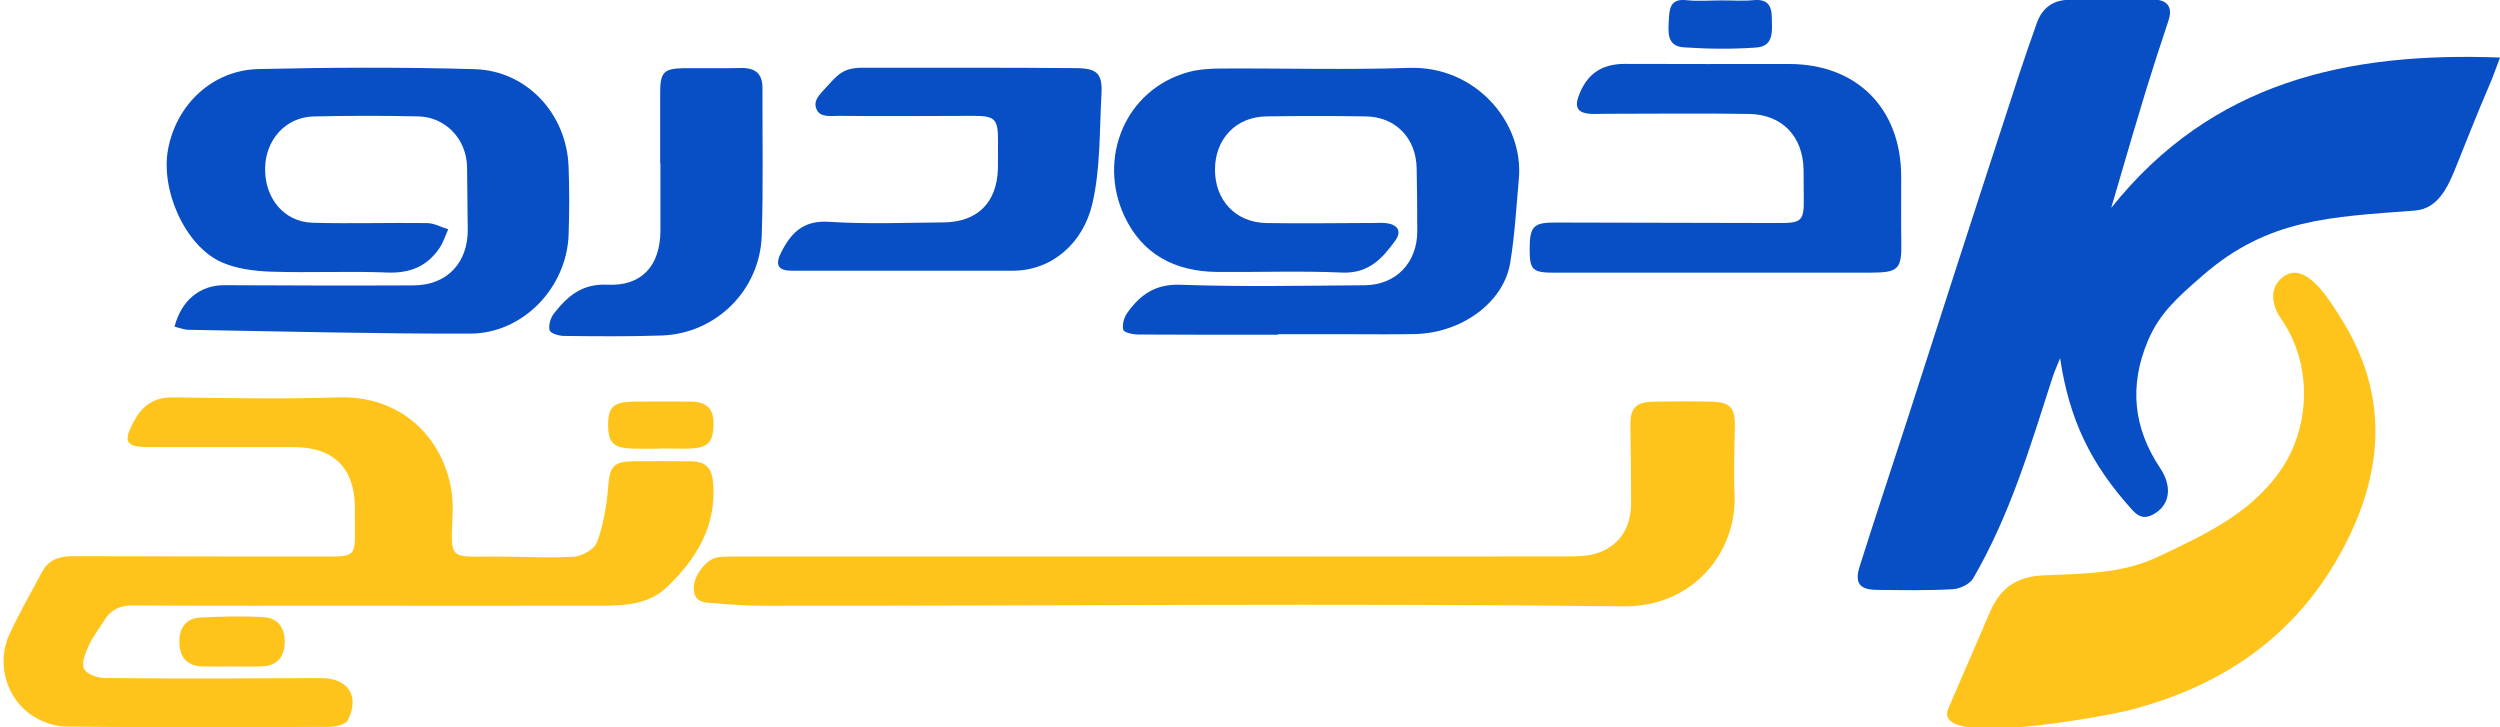 <svg xmlns="http://www.w3.org/2000/svg" width="165" height="48" viewBox="0 0 165 48" fill="none"><g clip-path="url(#clip0_392_216)"><path d="M135.967 23.639C135.751 24.18 135.587 24.537 135.468 24.906C133.978 29.524 132.675 33.954 130.232 38.167C130.007 38.553 129.351 38.864 128.876 38.89C127.207 38.98 125.532 38.951 123.861 38.932C122.72 38.919 122.389 38.481 122.746 37.357C123.771 34.121 124.841 30.903 125.889 27.677C126.969 24.345 128.037 21.006 129.113 17.674C130.492 13.418 131.871 9.162 133.263 4.909C133.633 3.775 134.032 2.653 134.427 1.528C134.777 0.536 135.491 0.005 136.529 -0.011C138.387 -0.041 140.245 -0.047 142.103 -0.031C143 -0.024 143.428 0.42 143.122 1.35C141.873 5.142 141.762 5.419 139.339 13.723C145.983 5.395 154.903 3.421 165.003 3.797C163.885 6.814 165 3.744 162.213 10.721C161.664 12.096 161.04 13.771 159.381 13.898C153.778 14.325 149.692 14.426 145.376 18.183C143.72 19.624 142.531 20.669 141.762 22.491C140.512 25.451 140.798 28.248 142.569 30.89C143.331 32.028 143.254 33.194 142.302 33.836C141.734 34.222 141.267 34.248 140.75 33.678C137.968 30.615 136.571 27.677 135.967 23.639Z" fill="#084EC5"></path><path d="M24.482 39.977C19.245 39.977 14.006 39.993 8.769 39.961C7.93 39.955 7.335 40.217 6.905 40.914C6.551 41.485 6.127 42.02 5.85 42.622C5.635 43.096 5.365 43.763 5.545 44.139C5.715 44.493 6.439 44.749 6.924 44.752C11.678 44.791 16.433 44.778 21.187 44.755C22.961 44.749 23.765 45.919 22.958 47.533C22.817 47.815 22.174 47.968 21.759 47.971C15.963 47.997 10.167 48.016 4.372 47.955C3.613 47.948 2.764 47.647 2.122 47.225C0.402 46.104 -0.248 43.744 0.611 41.886C1.267 40.47 2.044 39.109 2.784 37.731C3.227 36.904 3.963 36.703 4.851 36.707C10.46 36.729 16.069 36.723 21.682 36.729C23.366 36.733 23.44 36.658 23.424 34.959C23.421 34.473 23.421 33.987 23.421 33.501C23.411 30.908 22.035 29.52 19.428 29.511C16.233 29.501 13.038 29.517 9.843 29.511C8.287 29.507 8.101 29.173 8.833 27.809C9.39 26.775 10.164 26.207 11.415 26.227C15.053 26.279 18.699 26.344 22.337 26.227C27.227 26.071 30.046 29.958 29.875 33.903C29.744 36.992 29.596 36.742 32.656 36.733C34.401 36.726 36.15 36.846 37.889 36.739C38.432 36.707 39.243 36.237 39.41 35.773C39.821 34.648 40.033 33.42 40.13 32.217C40.242 30.765 40.445 30.454 41.917 30.441C43.142 30.428 44.37 30.441 45.594 30.444C46.597 30.447 47.009 30.917 47.076 31.958C47.263 34.788 45.938 36.904 44.032 38.736C42.881 39.841 41.367 39.974 39.86 39.977C34.733 39.987 29.605 39.98 24.478 39.98C24.482 39.984 24.482 39.981 24.482 39.977Z" fill="#FFC41B"></path><path d="M84.345 22.091C81.262 22.091 78.177 22.101 75.094 22.078C74.756 22.075 74.181 21.945 74.136 21.767C74.052 21.436 74.184 20.956 74.393 20.661C75.242 19.462 76.241 18.733 77.91 18.794C81.954 18.937 86.007 18.856 90.057 18.827C92.14 18.81 93.539 17.342 93.539 15.255C93.539 13.874 93.526 12.489 93.5 11.109C93.461 9.112 92.111 7.712 90.144 7.682C87.952 7.65 85.76 7.65 83.567 7.682C81.565 7.715 80.189 9.18 80.189 11.199C80.189 13.219 81.549 14.681 83.57 14.72C85.911 14.762 88.251 14.72 90.594 14.716C90.928 14.716 91.269 14.684 91.594 14.742C92.278 14.862 92.507 15.29 92.099 15.864C91.237 17.067 90.314 18.068 88.579 17.99C85.833 17.867 83.082 17.974 80.33 17.948C77.575 17.922 75.389 16.807 74.2 14.243C72.442 10.454 74.242 5.916 78.427 4.759C79.131 4.564 79.896 4.525 80.636 4.522C84.76 4.499 88.887 4.619 93.008 4.48C97.348 4.334 100.585 8.049 100.244 11.806C100.077 13.656 99.977 15.524 99.672 17.352C99.238 19.971 96.464 21.984 93.375 22.049C91.851 22.081 90.327 22.055 88.804 22.058C87.319 22.058 85.83 22.058 84.345 22.058C84.345 22.065 84.345 22.078 84.345 22.091Z" fill="#084EC5"></path><path d="M11.518 21.556C11.987 19.786 13.228 18.817 14.803 18.823C18.962 18.843 23.122 18.856 27.278 18.836C29.535 18.827 30.92 17.319 30.872 15.047C30.843 13.702 30.853 12.36 30.827 11.015C30.792 9.193 29.416 7.721 27.609 7.682C25.308 7.63 23.003 7.634 20.701 7.686C18.847 7.728 17.506 9.235 17.497 11.154C17.484 13.102 18.76 14.645 20.615 14.7C23.138 14.775 25.665 14.687 28.188 14.723C28.654 14.729 29.117 14.992 29.583 15.134C29.39 15.556 29.252 16.013 28.995 16.389C28.169 17.595 27.04 18.045 25.552 17.987C22.993 17.883 20.425 18.016 17.866 17.929C16.773 17.89 15.606 17.741 14.623 17.306C12.225 16.237 10.576 12.551 11.097 9.822C11.662 6.869 14.041 4.626 17.063 4.558C21.814 4.447 26.571 4.428 31.319 4.564C34.774 4.665 37.391 7.507 37.526 10.985C37.584 12.476 37.578 13.974 37.529 15.465C37.42 18.969 34.53 22.01 31.033 22.019C24.835 22.036 18.641 21.87 12.443 21.767C12.135 21.76 11.829 21.631 11.518 21.556Z" fill="#084EC5"></path><path d="M128.586 46.763C129.477 44.672 130.402 42.598 131.286 40.507C131.968 38.896 132.964 38.053 134.893 37.972C137.423 37.865 140.043 37.882 142.428 36.747C145.379 35.343 148.368 34.005 150.393 31.224C152.541 28.277 152.637 24.021 150.557 21.048C149.951 20.192 149.716 19.012 150.683 18.274C152.202 17.111 153.839 19.964 154.498 21C157.427 25.629 157.423 30.397 155.112 35.269C152.119 41.583 147.012 45.233 140.425 46.899C139.213 47.206 127.418 49.483 128.586 46.763Z" fill="#FFC41B"></path><path d="M50.429 39.981C49.391 39.981 48.349 39.922 47.314 39.822C46.694 39.76 45.864 39.886 45.787 38.914C45.717 38.039 46.626 36.856 47.414 36.772C47.928 36.716 48.452 36.733 48.973 36.733C67.103 36.733 85.236 36.736 103.365 36.723C104.098 36.723 104.886 36.716 105.554 36.46C106.988 35.913 107.647 34.733 107.65 33.203C107.653 31.52 107.631 29.841 107.605 28.159C107.586 26.93 107.927 26.535 109.158 26.509C110.421 26.483 111.684 26.48 112.948 26.509C114.205 26.538 114.52 26.908 114.5 28.143C114.478 29.637 114.417 31.134 114.481 32.626C114.645 36.46 111.713 40.075 107.158 40.019C88.252 39.797 69.337 40 50.429 39.981Z" fill="#FFC41B"></path><path d="M113.038 17.997C109.547 17.997 106.053 18 102.562 17.997C101.16 17.997 100.961 17.809 100.958 16.502C100.951 14.95 101.196 14.684 102.632 14.687C107.573 14.697 112.514 14.707 117.454 14.72C118.901 14.723 119.068 14.557 119.049 13.125C119.039 12.489 119.046 11.854 119.036 11.219C119.004 9.018 117.641 7.556 115.436 7.52C112.241 7.468 109.045 7.511 105.85 7.511C105.516 7.511 105.178 7.54 104.847 7.504C104.195 7.436 103.925 7.112 104.159 6.431C104.674 4.927 105.66 4.214 107.239 4.217C110.842 4.224 114.446 4.233 118.049 4.224C122.527 4.211 125.459 7.125 125.478 11.627C125.484 13.086 125.462 14.541 125.487 16C125.52 17.744 125.295 17.99 123.517 17.994C121.771 17.997 120.026 17.994 118.277 17.994C116.529 17.994 114.783 17.994 113.038 17.997Z" fill="#084EC5"></path><path d="M71.002 4.496C72.403 4.506 72.773 4.846 72.696 6.214C72.564 8.626 72.635 11.099 72.101 13.423C71.503 16.026 69.45 17.867 66.833 17.867C62.005 17.867 57.114 17.87 52.25 17.867C51.382 17.867 51.139 17.504 51.532 16.71C52.178 15.4 52.997 14.525 54.708 14.639C57.221 14.801 59.754 14.7 62.278 14.678C64.512 14.658 65.797 13.371 65.862 11.138C65.878 10.541 65.862 9.942 65.868 9.345C65.881 7.854 65.682 7.643 64.232 7.647C61.262 7.653 58.292 7.679 55.322 7.647C54.849 7.643 54.161 7.769 53.91 7.254C53.672 6.767 53.922 6.419 54.364 5.942C55.322 4.906 55.595 4.47 56.964 4.47C61.726 4.47 66.327 4.458 71.002 4.496Z" fill="#084EC5"></path><path d="M43.572 10.778C43.572 9.209 43.572 7.643 43.572 6.075C43.576 4.771 43.823 4.515 45.141 4.502C46.401 4.489 47.665 4.515 48.925 4.489C49.841 4.473 50.326 4.859 50.323 5.806C50.313 9.053 50.381 12.302 50.275 15.546C50.156 19.167 47.25 22.023 43.666 22.143C41.515 22.217 39.361 22.195 37.211 22.172C36.88 22.169 36.324 21.997 36.272 21.796C36.189 21.472 36.334 20.982 36.555 20.697C37.443 19.559 38.407 18.707 40.082 18.791C42.354 18.904 43.566 17.537 43.589 15.255C43.595 14.509 43.589 13.76 43.589 13.015C43.589 12.269 43.589 11.52 43.589 10.775C43.582 10.778 43.576 10.778 43.572 10.778Z" fill="#084EC5"></path><path d="M113.619 0.026C114.323 0.023 115.034 0.078 115.735 0.01C116.615 -0.075 116.93 0.324 116.94 1.147C116.95 2.016 117.114 3.05 115.908 3.138C114.32 3.251 112.716 3.232 111.128 3.125C109.961 3.044 110.109 2.055 110.148 1.229C110.18 0.502 110.299 -0.094 111.286 0.01C112.051 0.094 112.838 0.029 113.619 0.026Z" fill="#084EC5"></path><path d="M43.508 29.614C42.952 29.614 42.399 29.624 41.843 29.611C40.483 29.582 40.13 29.241 40.136 28.006C40.143 26.856 40.499 26.522 41.827 26.506C43.084 26.489 44.341 26.502 45.598 26.506C46.572 26.509 47.118 26.924 47.092 27.99C47.067 29.167 46.774 29.53 45.614 29.601C45.244 29.624 44.874 29.605 44.505 29.605C44.17 29.605 43.839 29.605 43.505 29.605C43.508 29.608 43.508 29.611 43.508 29.614Z" fill="#FFC41B"></path><path d="M15.243 43.987C14.616 43.987 13.986 44 13.359 43.984C12.366 43.958 11.868 43.397 11.839 42.434C11.81 41.491 12.234 40.807 13.224 40.755C14.626 40.684 16.034 40.651 17.432 40.736C18.4 40.794 18.827 41.527 18.792 42.457C18.757 43.349 18.287 43.932 17.349 43.977C16.648 44.013 15.944 43.987 15.243 43.987Z" fill="#FFC41B"></path></g><defs><clipPath id="clip0_392_216"><rect width="165" height="48" fill="white"></rect></clipPath></defs></svg>